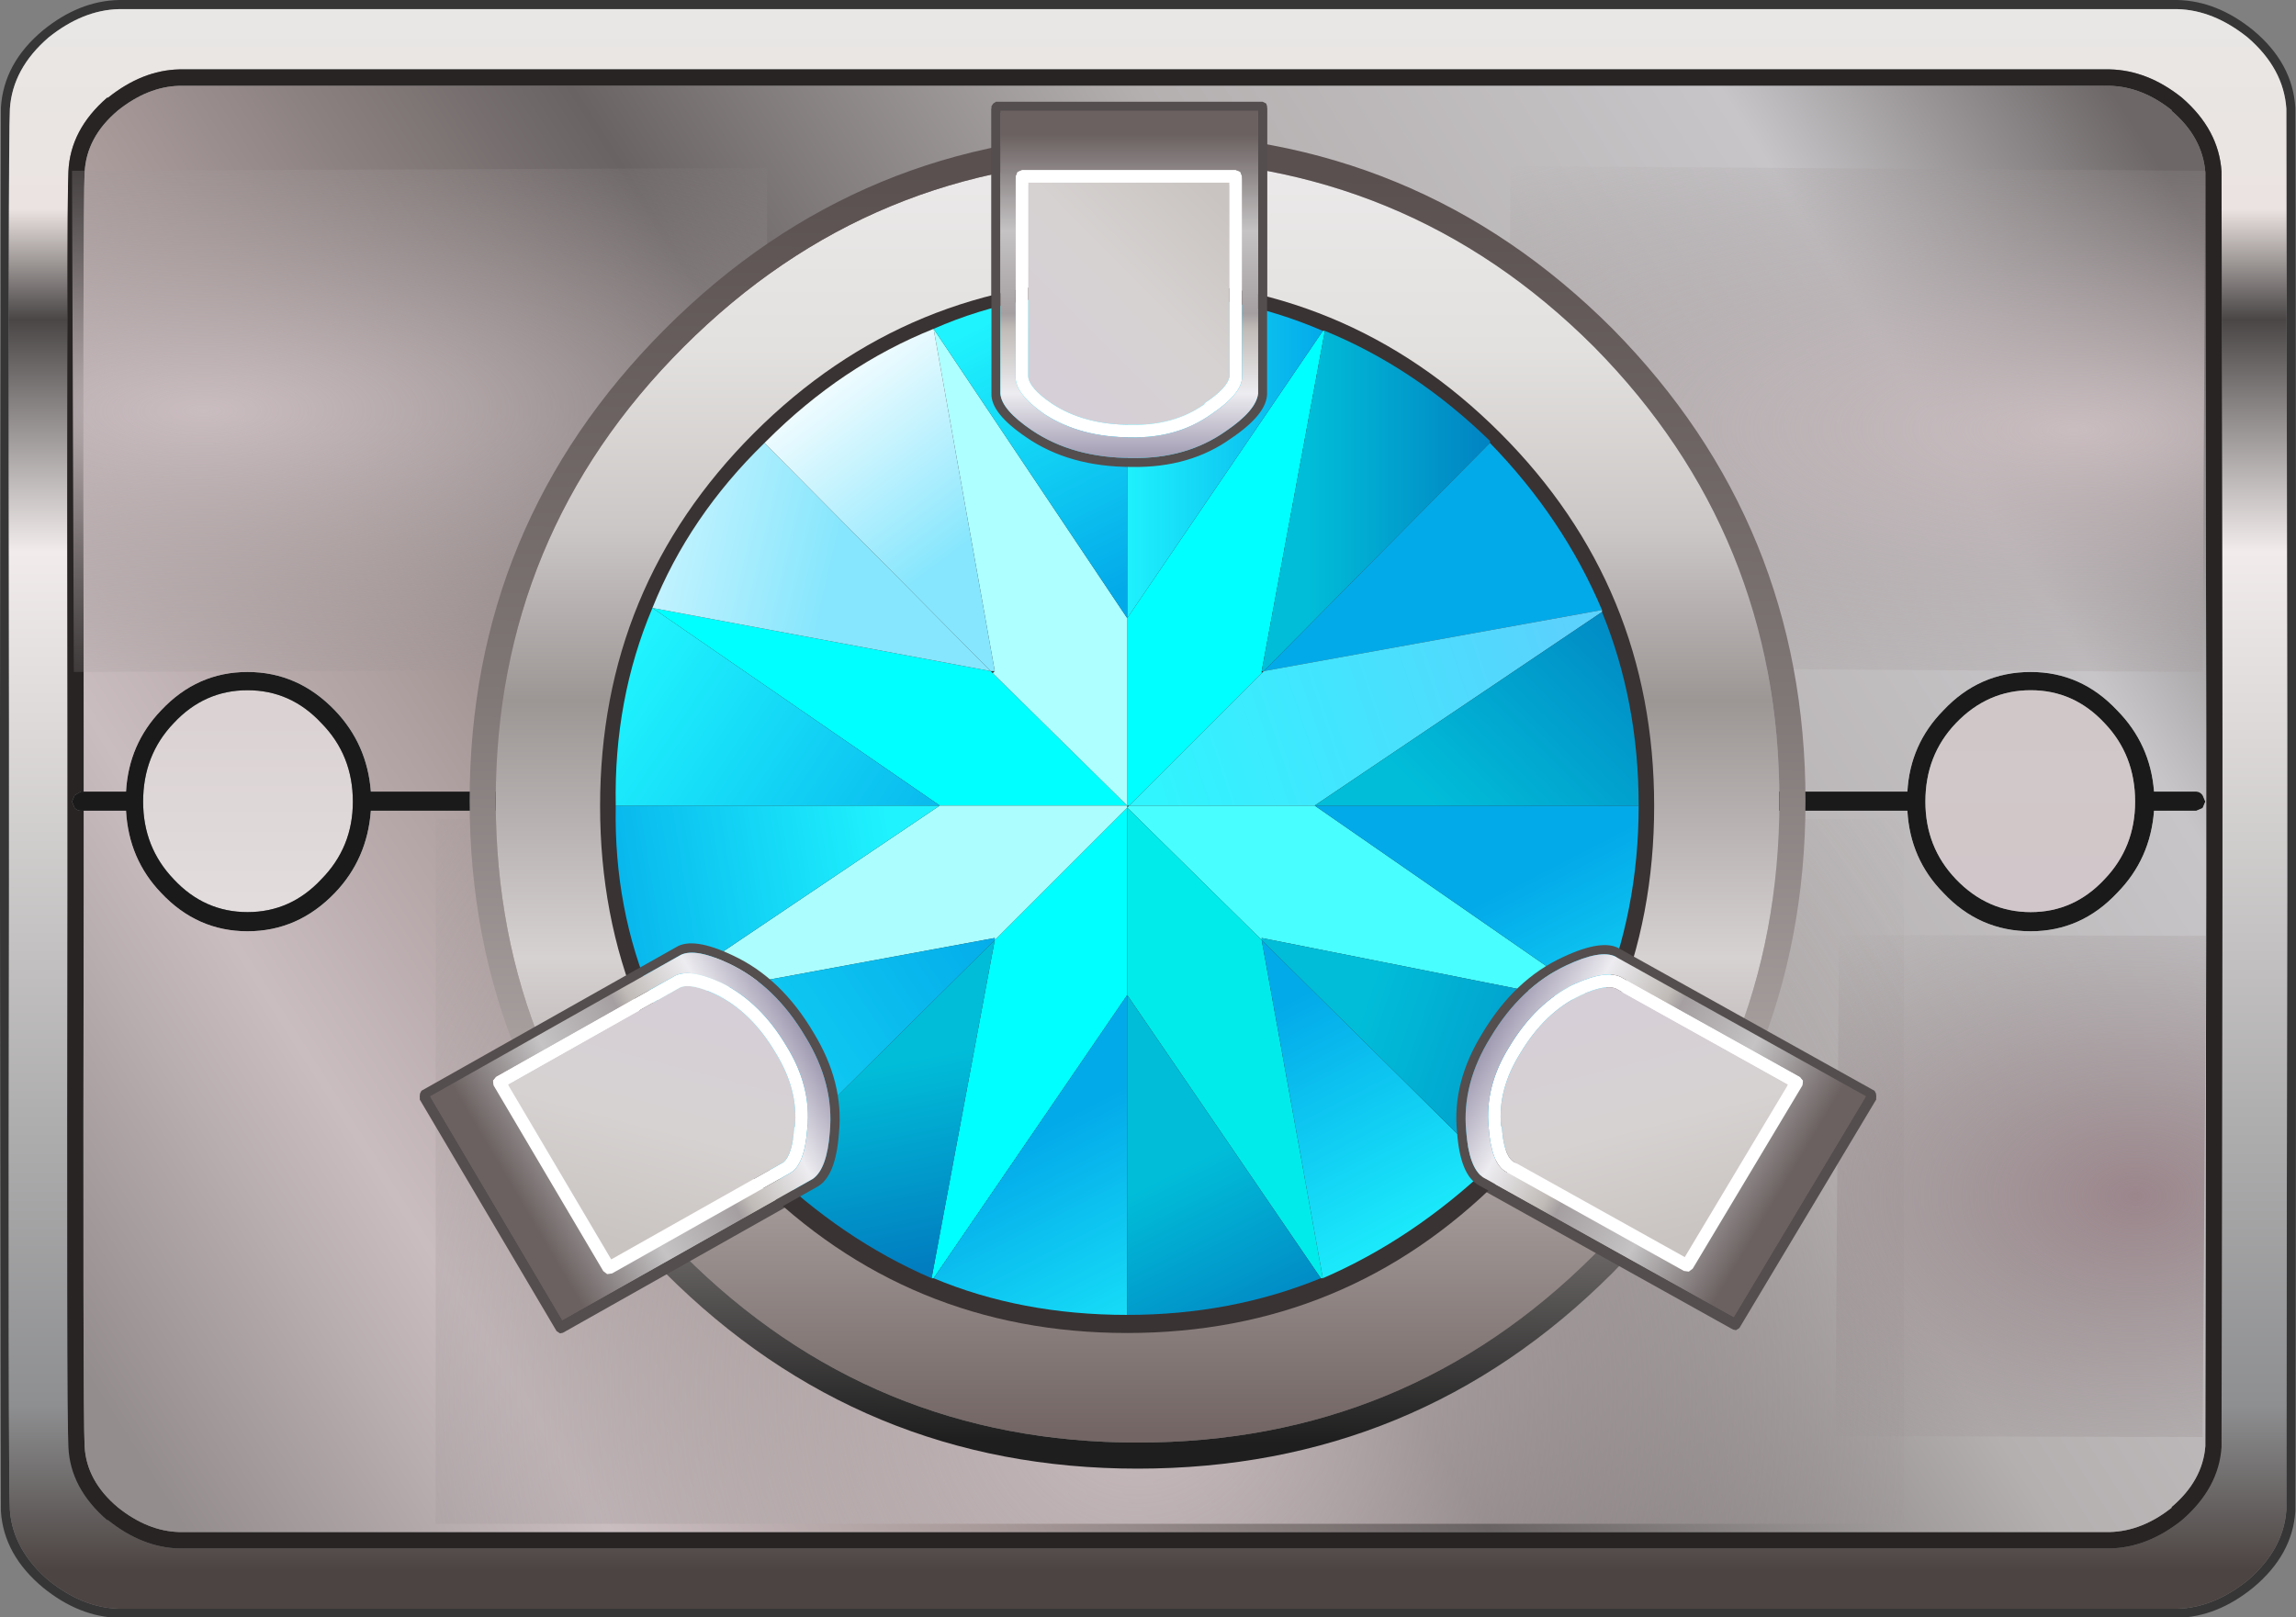 <?xml version="1.0" encoding="UTF-8" standalone="no"?>
<svg xmlns:xlink="http://www.w3.org/1999/xlink" height="31.0px" width="44.0px" xmlns="http://www.w3.org/2000/svg">
  <rect width="100%" height="100%" fill="#808080" stroke="none"/>
  <g transform="matrix(1.0, 0.0, 0.0, 1.0, 0.0, 0.0)">
    <use height="31.0" transform="matrix(1.0, 0.0, 0.0, 1.0, 0.0, 0.0)" width="44.0" xlink:href="#sprite0"/>
    <use height="20.2" transform="matrix(1.0, 0.0, 0.0, 1.0, 11.5, 5.35)" width="20.2" xlink:href="#shape3"/>
    <use height="25.1" transform="matrix(0.781, 0.0, 0.0, 0.781, 11.8, 5.6)" width="25.1" xlink:href="#sprite4"/>
    <use height="20.35" transform="matrix(0.343, 0.0, 0.0, 0.344, 19.0, 1.95)" width="15.4" xlink:href="#sprite3"/>
    <use height="20.35" transform="matrix(-0.176, 0.294, -0.305, -0.17, 36.0, 20.95)" width="15.4" xlink:href="#sprite3"/>
    <use height="20.35" transform="matrix(0.176, 0.298, 0.305, -0.172, 8.0, 20.95)" width="15.4" xlink:href="#sprite3"/>
  </g>
  <defs>
    <g id="sprite0" transform="matrix(1.0, 0.0, 0.0, 1.0, 0.0, 0.0)">
      <use height="88.6" transform="matrix(0.345, 0.0, 0.0, 0.35, 0.0, 0.0)" width="127.55" xlink:href="#sprite1"/>
      <use height="25.6" transform="matrix(1.0, 0.0, 0.0, 1.0, 9.0, 2.55)" width="25.6" xlink:href="#sprite2"/>
      <use height="20.35" transform="matrix(0.343, 0.0, 0.0, 0.344, 19.0, 2.0)" width="15.4" xlink:href="#sprite3"/>
      <use height="20.35" transform="matrix(-0.176, 0.294, -0.305, -0.17, 36.0, 21.0)" width="15.4" xlink:href="#sprite3"/>
      <use height="20.35" transform="matrix(0.176, 0.298, 0.305, -0.172, 8.0, 21.0)" width="15.4" xlink:href="#sprite3"/>
    </g>
    <g id="sprite1" transform="matrix(1.0, 0.0, 0.0, 1.0, 0.0, 0.0)">
      <use height="88.6" transform="matrix(1.0, 0.0, 0.0, 1.0, 0.0, 0.0)" width="127.55" xlink:href="#shape0"/>
    </g>
    <g id="shape0" transform="matrix(1.0, 0.0, 0.0, 1.0, 0.0, 0.0)">
      <path d="M125.15 1.65 Q127.35 3.45 127.5 5.9 L127.55 39.5 127.55 40.0 127.55 40.35 127.55 43.7 127.55 44.9 127.55 48.25 127.55 49.1 127.5 82.75 Q127.35 85.15 125.15 86.95 123.15 88.55 120.95 88.6 L6.6 88.6 Q4.4 88.55 2.4 86.95 0.2 85.15 0.05 82.75 L0.0 49.1 0.0 48.25 0.0 45.95 0.0 44.9 0.0 44.3 0.0 44.0 0.0 43.7 0.0 40.35 0.0 39.5 0.05 5.9 Q0.2 3.45 2.4 1.65 4.4 0.05 6.6 0.0 L120.95 0.0 Q123.15 0.05 125.15 1.65 M127.0 5.95 Q126.85 3.75 124.85 2.05 122.95 0.55 120.95 0.5 L6.6 0.5 Q4.6 0.55 2.7 2.05 0.7 3.75 0.55 5.95 0.45 7.7 0.5 39.5 L0.5 40.35 0.5 43.7 0.5 44.0 0.5 44.3 0.5 44.9 0.5 45.95 0.5 48.25 0.5 49.1 Q0.45 80.9 0.55 82.7 0.7 84.85 2.7 86.55 4.6 88.05 6.6 88.1 L120.95 88.1 Q122.95 88.05 124.85 86.55 126.85 84.85 127.0 82.7 L127.05 49.1 127.05 48.25 127.05 44.9 127.05 43.7 127.05 40.35 127.05 40.0 127.05 39.5 127.0 5.95" fill="#363636" fill-rule="evenodd" stroke="none"/>
      <path d="M7.95 43.9 Q7.95 41.35 9.65 39.6 11.35 37.8 13.75 37.8 16.15 37.8 17.85 39.6 19.6 41.35 19.6 43.9 19.6 46.4 17.85 48.15 16.15 49.95 13.75 49.95 11.35 49.95 9.65 48.15 7.95 46.4 7.95 43.9" fill="url(#gradient0)" fill-rule="evenodd" stroke="none"/>
      <path d="M4.65 44.4 L4.5 44.4 Q4.3 44.4 4.15 44.25 L4.0 43.9 4.15 43.55 4.5 43.35 4.65 43.35 7.0 43.35 Q7.15 40.75 8.95 38.9 10.95 36.8 13.75 36.8 16.55 36.8 18.6 38.9 20.4 40.75 20.6 43.35 L105.95 43.35 Q106.1 40.75 107.95 38.9 109.95 36.8 112.8 36.8 115.6 36.8 117.6 38.9 119.45 40.75 119.65 43.35 L122.0 43.35 Q122.2 43.35 122.35 43.55 L122.5 43.9 122.35 44.25 122.0 44.4 119.65 44.4 Q119.45 47.05 117.6 48.9 115.6 51.0 112.8 51.0 109.95 51.0 107.95 48.9 106.1 47.05 105.95 44.4 L20.6 44.4 Q20.4 47.05 18.6 48.9 16.55 51.0 13.75 51.0 10.95 51.0 8.95 48.9 7.15 47.05 7.0 44.4 L4.65 44.4 M106.95 43.9 Q106.95 46.4 108.65 48.15 110.4 49.95 112.8 49.95 115.2 49.95 116.9 48.15 118.6 46.4 118.6 43.9 118.6 41.35 116.9 39.6 115.2 37.8 112.8 37.8 110.4 37.8 108.65 39.6 106.95 41.35 106.95 43.9 M7.95 43.9 Q7.95 46.4 9.65 48.15 11.35 49.95 13.75 49.95 16.15 49.95 17.85 48.15 19.6 46.4 19.6 43.9 19.6 41.35 17.85 39.6 16.15 37.8 13.75 37.8 11.35 37.8 9.65 39.6 7.95 41.35 7.95 43.9" fill="#1a1a1a" fill-rule="evenodd" stroke="none"/>
      <path d="M106.95 43.9 Q106.95 41.35 108.65 39.6 110.4 37.8 112.8 37.8 115.2 37.8 116.9 39.6 118.6 41.35 118.6 43.9 118.6 46.4 116.9 48.15 115.2 49.95 112.8 49.95 110.4 49.95 108.65 48.15 106.95 46.4 106.95 43.9" fill="url(#gradient1)" fill-rule="evenodd" stroke="none"/>
      <path d="M127.0 5.95 L127.05 39.5 127.05 40.0 127.05 40.35 127.05 43.7 127.05 44.9 127.05 48.25 127.05 49.1 127.0 82.7 Q126.85 84.85 124.85 86.55 122.95 88.05 120.95 88.1 L6.6 88.1 Q4.6 88.05 2.7 86.55 0.7 84.85 0.55 82.7 0.45 80.9 0.5 49.1 L0.5 48.25 0.5 45.95 0.5 44.9 0.5 44.3 0.5 44.0 0.5 43.7 0.5 40.35 0.5 39.5 Q0.45 7.7 0.55 5.95 0.7 3.75 2.7 2.05 4.6 0.55 6.6 0.5 L120.95 0.5 Q122.95 0.55 124.85 2.05 126.85 3.75 127.0 5.95 M123.45 40.4 L123.45 39.95 123.4 9.4 Q123.25 7.1 121.2 5.35 119.3 3.85 117.2 3.8 L9.95 3.8 Q7.9 3.85 6.0 5.35 L5.95 5.35 Q3.9 7.1 3.8 9.4 3.7 10.95 3.75 39.95 L3.75 40.7 3.75 43.75 3.75 44.0 3.75 44.3 3.75 44.85 3.75 45.8 3.75 47.9 3.75 48.65 Q3.7 77.55 3.8 79.25 3.9 81.5 5.95 83.25 L6.0 83.25 Q7.9 84.75 9.95 84.8 L117.2 84.8 Q119.3 84.75 121.2 83.25 123.25 81.5 123.4 79.25 L123.45 48.65 123.45 47.9 123.45 44.85 123.45 43.75 123.45 40.7 123.45 40.4" fill="url(#gradient2)" fill-rule="evenodd" stroke="none"/>
      <path d="M123.45 40.4 L123.45 40.7 123.45 43.75 123.45 44.85 123.45 47.9 123.45 48.65 123.4 79.25 Q123.25 81.5 121.2 83.25 119.3 84.75 117.2 84.8 L9.95 84.8 Q7.9 84.75 6.0 83.25 L5.95 83.25 Q3.9 81.5 3.8 79.25 3.7 77.55 3.75 48.65 L3.75 47.9 3.75 45.8 3.75 44.85 3.75 44.3 3.75 44.0 3.75 43.75 3.75 40.7 3.75 39.95 Q3.7 10.95 3.8 9.4 3.9 7.1 5.95 5.35 L6.0 5.35 Q7.9 3.85 9.95 3.8 L117.2 3.8 Q119.3 3.85 121.2 5.35 123.25 7.1 123.4 9.4 L123.45 39.95 123.45 40.4 M4.65 44.4 L4.65 44.85 4.65 45.8 4.65 47.9 4.65 48.65 Q4.6 77.55 4.7 79.2 4.8 81.1 6.55 82.55 8.2 83.85 9.95 83.9 L117.2 83.9 Q119.0 83.85 120.65 82.55 L120.6 82.55 Q122.35 81.1 122.5 79.2 L122.55 48.65 122.55 47.9 122.55 44.85 122.55 43.75 122.55 40.7 122.55 40.4 122.55 39.95 122.5 9.45 Q122.35 7.5 120.6 6.05 L120.65 6.05 Q119.0 4.75 117.2 4.7 L9.95 4.7 Q8.2 4.75 6.55 6.05 4.8 7.5 4.7 9.45 4.6 11.05 4.65 39.95 L4.65 40.7 4.65 43.35 4.5 43.35 4.15 43.55 4.0 43.9 4.15 44.25 Q4.3 44.4 4.5 44.4 L4.65 44.4" fill="#282424" fill-rule="evenodd" stroke="none"/>
      <path d="M4.65 43.35 L4.65 40.7 4.65 39.95 Q4.6 11.05 4.7 9.45 4.8 7.5 6.55 6.05 8.2 4.75 9.95 4.7 L117.2 4.7 Q119.0 4.75 120.65 6.05 L120.6 6.05 Q122.35 7.5 122.5 9.45 L122.55 39.95 122.55 40.4 122.55 40.7 122.55 43.75 122.55 44.85 122.55 47.9 122.55 48.65 122.5 79.2 Q122.35 81.1 120.6 82.55 L120.65 82.55 Q119.0 83.85 117.2 83.9 L9.95 83.9 Q8.2 83.85 6.55 82.55 4.8 81.1 4.7 79.2 4.6 77.55 4.65 48.65 L4.65 47.9 4.65 45.8 4.65 44.85 4.65 44.4 7.0 44.4 Q7.15 47.05 8.95 48.9 10.95 51.0 13.75 51.0 16.55 51.0 18.6 48.9 20.4 47.05 20.6 44.4 L105.95 44.4 Q106.1 47.05 107.95 48.9 109.95 51.0 112.8 51.0 115.6 51.0 117.6 48.9 119.45 47.05 119.65 44.4 L122.0 44.4 122.35 44.25 122.5 43.9 122.35 43.55 Q122.2 43.35 122.0 43.35 L119.65 43.35 Q119.45 40.75 117.6 38.9 115.6 36.8 112.8 36.8 109.95 36.8 107.95 38.9 106.1 40.75 105.95 43.35 L20.6 43.35 Q20.4 40.75 18.6 38.9 16.55 36.8 13.75 36.8 10.95 36.8 8.95 38.9 7.15 40.75 7.0 43.35 L4.65 43.35" fill="url(#gradient3)" fill-rule="evenodd" stroke="none"/>
      <path d="M105.75 83.45 L24.2 83.45 24.2 44.85 105.75 44.85 105.75 83.45" fill="url(#gradient4)" fill-rule="evenodd" stroke="none"/>
      <path d="M42.7 36.65 L4.1 36.8 4.0 9.35 42.6 9.2 42.7 36.65" fill="url(#gradient5)" fill-rule="evenodd" stroke="none"/>
      <path d="M122.35 36.8 L83.75 36.55 83.9 9.1 122.5 9.35 122.35 36.8" fill="url(#gradient6)" fill-rule="evenodd" stroke="none"/>
      <path d="M102.15 51.2 L122.55 51.25 122.35 78.7 101.95 78.65 102.15 51.2" fill="url(#gradient7)" fill-rule="evenodd" stroke="none"/>
    </g>
    <linearGradient gradientTransform="matrix(0.0, 0.006, -0.007, 0.0, 13.8, 44.45)" gradientUnits="userSpaceOnUse" id="gradient0" spreadMethod="pad" x1="-819.2" x2="819.2">
      <stop offset="0.0" stop-color="#dbd3d3"/>
      <stop offset="1.0" stop-color="#e2dcdd"/>
    </linearGradient>
    <linearGradient gradientTransform="matrix(0.0, 0.007, -0.007, 0.0, 112.8, 44.0)" gradientUnits="userSpaceOnUse" id="gradient1" spreadMethod="pad" x1="-819.2" x2="819.2">
      <stop offset="0.0" stop-color="#d0c8c8"/>
      <stop offset="1.0" stop-color="#d1c7ca"/>
    </linearGradient>
    <linearGradient gradientTransform="matrix(0.0, 0.052, -0.077, 0.0, 63.8, 43.4)" gradientUnits="userSpaceOnUse" id="gradient2" spreadMethod="pad" x1="-819.2" x2="819.2">
      <stop offset="0.0" stop-color="#e8e7e5"/>
      <stop offset="0.125" stop-color="#ebe3e1"/>
      <stop offset="0.196" stop-color="#4a4646"/>
      <stop offset="0.345" stop-color="#f1eceb"/>
      <stop offset="0.894" stop-color="#8e8f91"/>
      <stop offset="1.0" stop-color="#4c4442"/>
    </linearGradient>
    <linearGradient gradientTransform="matrix(0.068, -0.044, 0.042, 0.065, 63.65, 44.2)" gradientUnits="userSpaceOnUse" id="gradient3" spreadMethod="pad" x1="-819.2" x2="819.2">
      <stop offset="0.0" stop-color="#948d8d"/>
      <stop offset="0.149" stop-color="#cabdc0"/>
      <stop offset="0.282" stop-color="#a99a9a"/>
      <stop offset="0.459" stop-color="#696363"/>
      <stop offset="0.659" stop-color="#b5b0b0"/>
      <stop offset="0.863" stop-color="#c7c5c8"/>
      <stop offset="1.0" stop-color="#6d6767"/>
    </linearGradient>
    <radialGradient cx="0" cy="0" gradientTransform="matrix(0.065, 0.0, 0.0, 0.065, 63.25, 76.2)" gradientUnits="userSpaceOnUse" id="gradient4" r="819.2" spreadMethod="pad">
      <stop offset="0.0" stop-color="#cabdc0"/>
      <stop offset="1.0" stop-color="#948d8d" stop-opacity="0.0"/>
    </radialGradient>
    <radialGradient cx="0" cy="0" gradientTransform="matrix(1.0E-4, 0.022, -0.064, 3.0E-4, 11.3, 22.5)" gradientUnits="userSpaceOnUse" id="gradient5" r="819.2" spreadMethod="pad">
      <stop offset="0.0" stop-color="#cabdc0"/>
      <stop offset="1.0" stop-color="#948d8d" stop-opacity="0.0"/>
    </radialGradient>
    <radialGradient cx="0" cy="0" gradientTransform="matrix(1.0E-4, -0.022, 0.064, 4.0E-4, 115.15, 23.55)" gradientUnits="userSpaceOnUse" id="gradient6" r="819.2" spreadMethod="pad">
      <stop offset="0.0" stop-color="#cabdc0"/>
      <stop offset="1.0" stop-color="#948d8d" stop-opacity="0.0"/>
    </radialGradient>
    <radialGradient cx="0" cy="0" gradientTransform="matrix(2.0E-4, -0.022, 0.034, 1.0E-4, 118.6, 65.5)" gradientUnits="userSpaceOnUse" id="gradient7" r="819.2" spreadMethod="pad">
      <stop offset="0.0" stop-color="#9b868c"/>
      <stop offset="1.0" stop-color="#948d8d" stop-opacity="0.0"/>
    </radialGradient>
    <g id="sprite2" transform="matrix(1.0, 0.0, 0.0, 1.0, 0.0, 0.0)">
      <use height="25.6" transform="matrix(1.0, 0.0, 0.0, 1.0, 0.0, 0.0)" width="25.6" xlink:href="#shape1"/>
    </g>
    <g id="shape1" transform="matrix(1.0, 0.0, 0.0, 1.0, 0.0, 0.0)">
      <path d="M21.55 21.5 Q17.95 25.1 12.8 25.1 7.7 25.1 4.1 21.5 0.5 17.9 0.5 12.8 0.5 7.7 4.1 4.1 7.7 0.5 12.8 0.5 17.95 0.5 21.55 4.1 25.1 7.7 25.1 12.8 25.1 17.9 21.55 21.5" fill="url(#gradient8)" fill-rule="evenodd" stroke="none"/>
      <path d="M21.55 21.5 Q25.1 17.9 25.1 12.8 25.1 7.7 21.55 4.1 17.95 0.5 12.8 0.5 7.7 0.5 4.1 4.1 0.5 7.7 0.5 12.8 0.5 17.9 4.1 21.5 7.7 25.1 12.8 25.1 17.95 25.1 21.55 21.5 M25.6 12.8 Q25.6 18.1 21.9 21.85 18.15 25.6 12.8 25.6 7.5 25.6 3.75 21.85 0.0 18.1 0.0 12.8 0.0 7.5 3.75 3.75 7.5 0.0 12.8 0.0 18.15 0.0 21.9 3.75 25.6 7.5 25.6 12.8" fill="url(#gradient9)" fill-rule="evenodd" stroke="none"/>
    </g>
    <linearGradient gradientTransform="matrix(0.0, 0.015, -0.015, 0.0, 12.8, 12.95)" gradientUnits="userSpaceOnUse" id="gradient8" spreadMethod="pad" x1="-819.2" x2="819.2">
      <stop offset="0.0" stop-color="#ebe9e9"/>
      <stop offset="0.141" stop-color="#e3e1df"/>
      <stop offset="0.282" stop-color="#cbc7c6"/>
      <stop offset="0.416" stop-color="#9c9695"/>
      <stop offset="0.616" stop-color="#d6d2d1"/>
      <stop offset="0.988" stop-color="#726563"/>
    </linearGradient>
    <linearGradient gradientTransform="matrix(1.0E-4, -0.015, 0.015, 1.0E-4, 12.8, 12.8)" gradientUnits="userSpaceOnUse" id="gradient9" spreadMethod="pad" x1="-819.2" x2="819.2">
      <stop offset="0.0" stop-color="#1e1e1e"/>
      <stop offset="0.282" stop-color="#aaa3a2"/>
      <stop offset="0.58" stop-color="#807777"/>
      <stop offset="0.988" stop-color="#5a5050"/>
    </linearGradient>
    <g id="sprite3" transform="matrix(1.0, 0.0, 0.0, 1.0, 0.0, 0.0)">
      <use height="20.35" transform="matrix(1.0, 0.0, 0.0, 1.0, 0.0, 0.0)" width="15.4" xlink:href="#shape2"/>
    </g>
    <g id="shape2" transform="matrix(1.0, 0.0, 0.0, 1.0, 0.0, 0.0)">
      <path d="M3.35 16.8 Q2.1 15.95 2.05 15.3 L2.05 4.5 13.3 4.5 13.3 15.3 Q13.2 15.95 11.9 16.8 L11.9 16.85 Q10.2 18.05 7.8 18.0 5.15 18.0 3.35 16.8" fill="url(#gradient10)" fill-rule="evenodd" stroke="none"/>
      <path d="M15.15 0.0 L15.35 0.1 15.4 0.25 15.4 16.25 Q15.4 17.4 13.4 18.75 11.1 20.4 7.85 20.35 4.35 20.35 1.95 18.7 -0.05 17.35 0.0 16.25 L0.0 0.25 0.1 0.1 0.25 0.0 15.15 0.0 M2.25 18.3 Q4.55 19.85 7.85 19.85 10.9 19.9 13.1 18.35 14.8 17.2 14.9 16.25 L14.9 0.5 0.5 0.5 0.5 16.25 Q0.55 17.15 2.25 18.3" fill="#544e4e" fill-rule="evenodd" stroke="none"/>
      <path d="M13.9 3.9 L14.0 4.15 14.0 15.35 Q14.0 16.25 12.3 17.4 10.4 18.75 7.8 18.7 4.95 18.7 2.95 17.4 1.3 16.25 1.35 15.3 L1.35 4.15 1.45 3.9 1.7 3.8 13.65 3.8 13.9 3.9 M3.35 16.8 Q5.15 18.0 7.8 18.0 10.2 18.05 11.9 16.85 L11.9 16.8 Q13.2 15.95 13.3 15.3 L13.3 4.5 2.05 4.5 2.05 15.3 Q2.1 15.95 3.35 16.8" fill="#ffffff" fill-rule="evenodd" stroke="none"/>
      <path d="M13.9 3.9 L13.65 3.8 1.7 3.8 1.45 3.9 1.35 4.15 1.35 15.3 Q1.3 16.25 2.95 17.4 4.95 18.7 7.8 18.7 10.4 18.75 12.3 17.4 14.0 16.25 14.0 15.35 L14.0 4.15 13.9 3.9 M2.25 18.3 Q0.55 17.15 0.5 16.25 L0.5 0.5 14.9 0.5 14.9 16.25 Q14.8 17.2 13.1 18.35 10.9 19.9 7.85 19.85 4.55 19.85 2.25 18.3" fill="url(#gradient11)" fill-rule="evenodd" stroke="none"/>
    </g>
    <linearGradient gradientTransform="matrix(0.006, -0.006, 0.007, 0.007, 7.7, 9.95)" gradientUnits="userSpaceOnUse" id="gradient10" spreadMethod="pad" x1="-819.2" x2="819.2">
      <stop offset="0.0" stop-color="#d6cfd7"/>
      <stop offset="0.502" stop-color="#d6d2d1"/>
      <stop offset="0.988" stop-color="#c9c4c1"/>
    </linearGradient>
    <linearGradient gradientTransform="matrix(0.0, 0.011, -0.009, 0.0, 7.7, 10.85)" gradientUnits="userSpaceOnUse" id="gradient11" spreadMethod="pad" x1="-819.2" x2="819.2">
      <stop offset="0.0" stop-color="#6b6161"/>
      <stop offset="0.298" stop-color="#c5c3c4"/>
      <stop offset="0.553" stop-color="#a59fa1"/>
      <stop offset="0.6" stop-color="#c0bbb7"/>
      <stop offset="0.8" stop-color="#edecf0"/>
      <stop offset="1.0" stop-color="#a09ab1"/>
    </linearGradient>
    <g id="shape3" transform="matrix(1.0, 0.0, 0.0, 1.0, -11.5, -5.35)">
      <path d="M21.6 25.55 Q17.4 25.55 14.45 22.6 11.5 19.65 11.5 15.45 11.5 11.25 14.45 8.3 17.4 5.35 21.6 5.35 25.8 5.35 28.75 8.3 31.7 11.25 31.7 15.45 31.7 19.65 28.75 22.6 25.8 25.55 21.6 25.55" fill="#393333" fill-rule="evenodd" stroke="none"/>
    </g>
    <g id="sprite4" transform="matrix(1.0, 0.0, 0.0, 1.0, 0.0, 0.0)">
      <use height="25.1" transform="matrix(1.0, 0.0, 0.0, 1.0, 0.0, 0.0)" width="25.1" xlink:href="#shape4"/>
    </g>
    <g id="shape4" transform="matrix(1.0, 0.0, 0.0, 1.0, 0.0, 0.0)">
      <path d="M17.35 0.95 L17.4 0.95 15.85 9.3 15.85 9.35 12.6 12.6 12.55 12.6 7.95 12.6 0.9 7.75 9.2 9.3 9.25 9.35 12.55 12.6 12.55 8.0 17.35 0.95 M7.8 24.2 L7.75 24.2 9.3 15.9 12.55 12.65 12.55 17.25 7.8 24.2" fill="#00ffff" fill-rule="evenodd" stroke="none"/>
      <path d="M0.9 17.4 L0.9 17.35 7.95 12.6 12.55 12.6 12.55 12.65 9.3 15.9 9.3 15.85 0.9 17.4" fill="#abfefd" fill-rule="evenodd" stroke="none"/>
      <path d="M9.3 9.3 L7.8 0.9 12.55 8.0 12.55 12.6 9.25 9.35 9.3 9.3" fill="#aeffff" fill-rule="evenodd" stroke="none"/>
      <path d="M24.15 17.45 L24.15 17.5 15.85 15.85 15.85 15.9 12.55 12.65 12.6 12.6 17.15 12.6 24.15 17.45" fill="#49fefe" fill-rule="evenodd" stroke="none"/>
      <path d="M17.35 24.2 L17.3 24.2 12.55 17.25 12.55 12.65 15.85 15.9 17.35 24.2" fill="#01ebeb" fill-rule="evenodd" stroke="none"/>
      <path d="M17.4 0.95 Q19.6 1.85 21.45 3.65 L21.45 3.7 15.9 9.3 15.85 9.3 17.4 0.95" fill="url(#gradient12)" fill-rule="evenodd" stroke="none"/>
      <path d="M21.45 3.7 Q23.25 5.55 24.2 7.8 L15.9 9.3 21.45 3.7 M25.1 12.6 Q25.1 15.2 24.15 17.45 L17.15 12.6 25.1 12.6 M21.45 21.45 Q19.55 23.25 17.35 24.2 L15.85 15.9 21.45 21.45 M12.55 25.1 Q9.95 25.1 7.8 24.2 L12.55 17.25 12.55 25.1" fill="url(#gradient13)" fill-rule="evenodd" stroke="none"/>
      <path d="M12.55 0.0 Q15.15 0.0 17.35 0.95 L12.55 8.0 12.55 0.0" fill="url(#gradient14)" fill-rule="evenodd" stroke="none"/>
      <path d="M24.2 7.8 L24.2 7.85 17.15 12.6 12.6 12.6 15.85 9.35 15.9 9.3 24.2 7.8" fill="url(#gradient15)" fill-rule="evenodd" stroke="none"/>
      <path d="M0.9 7.75 Q1.8 5.5 3.65 3.7 L9.2 9.3 0.9 7.75" fill="url(#gradient16)" fill-rule="evenodd" stroke="none"/>
      <path d="M3.65 3.7 L3.7 3.65 Q5.55 1.8 7.8 0.9 L9.3 9.3 9.2 9.3 3.65 3.7" fill="url(#gradient17)" fill-rule="evenodd" stroke="none"/>
      <path d="M7.75 24.2 Q5.55 23.25 3.7 21.45 L9.3 15.9 7.75 24.2" fill="url(#gradient18)" fill-rule="evenodd" stroke="none"/>
      <path d="M17.3 24.2 Q15.1 25.1 12.55 25.1 L12.55 17.25 17.3 24.2" fill="url(#gradient19)" fill-rule="evenodd" stroke="none"/>
      <path d="M24.15 17.5 Q23.25 19.65 21.45 21.45 L15.85 15.9 15.85 15.85 24.15 17.5" fill="url(#gradient20)" fill-rule="evenodd" stroke="none"/>
      <path d="M24.2 7.85 Q25.1 10.05 25.1 12.6 L17.15 12.6 24.2 7.85" fill="url(#gradient21)" fill-rule="evenodd" stroke="none"/>
      <path d="M0.9 17.35 Q-0.05 15.15 0.0 12.6 L7.95 12.6 0.9 17.35" fill="url(#gradient22)" fill-rule="evenodd" stroke="none"/>
      <path d="M0.0 12.6 Q-0.05 10.0 0.9 7.75 L7.95 12.6 0.0 12.6" fill="url(#gradient23)" fill-rule="evenodd" stroke="none"/>
      <path d="M7.8 0.9 Q9.95 -0.05 12.55 0.0 L12.55 8.0 7.8 0.9" fill="url(#gradient24)" fill-rule="evenodd" stroke="none"/>
      <path d="M3.7 21.45 Q1.8 19.6 0.9 17.4 L9.3 15.85 9.3 15.9 3.7 21.45" fill="url(#gradient25)" fill-rule="evenodd" stroke="none"/>
    </g>
    <linearGradient gradientTransform="matrix(0.003, 0.0, 0.0, 0.005, 19.45, 4.15)" gradientUnits="userSpaceOnUse" id="gradient12" spreadMethod="pad" x1="-819.2" x2="819.2">
      <stop offset="0.0" stop-color="#01bdd8"/>
      <stop offset="1.0" stop-color="#017dc0"/>
    </linearGradient>
    <linearGradient gradientTransform="matrix(-0.002, -0.004, 1.066, -0.551, -162.65, 114.15)" gradientUnits="userSpaceOnUse" id="gradient13" spreadMethod="pad" x1="-819.2" x2="819.2">
      <stop offset="0.0" stop-color="#1ff3fe"/>
      <stop offset="1.0" stop-color="#03aae9"/>
    </linearGradient>
    <linearGradient gradientTransform="matrix(0.003, 0.0, 0.0, 0.005, 14.9, 3.95)" gradientUnits="userSpaceOnUse" id="gradient14" spreadMethod="pad" x1="-819.2" x2="819.2">
      <stop offset="0.0" stop-color="#1ff3fe"/>
      <stop offset="1.0" stop-color="#03aae9"/>
    </linearGradient>
    <linearGradient gradientTransform="matrix(0.006, -0.003, 0.001, 0.003, 18.35, 10.2)" gradientUnits="userSpaceOnUse" id="gradient15" spreadMethod="pad" x1="-819.2" x2="819.2">
      <stop offset="0.0" stop-color="#30f4fe"/>
      <stop offset="1.0" stop-color="#5bd1fd"/>
    </linearGradient>
    <linearGradient gradientTransform="matrix(0.005, 0.001, -7.0E-4, 0.003, 1.25, 5.9)" gradientUnits="userSpaceOnUse" id="gradient16" spreadMethod="pad" x1="-819.2" x2="819.2">
      <stop offset="0.0" stop-color="#ffffff"/>
      <stop offset="1.0" stop-color="#86e6fd"/>
    </linearGradient>
    <linearGradient gradientTransform="matrix(0.002, 0.003, -0.004, 0.003, 6.15, 4.35)" gradientUnits="userSpaceOnUse" id="gradient17" spreadMethod="pad" x1="-819.2" x2="819.2">
      <stop offset="0.0" stop-color="#ffffff"/>
      <stop offset="1.0" stop-color="#86e6fd"/>
    </linearGradient>
    <linearGradient gradientTransform="matrix(7.0E-4, 0.003, -0.005, 0.001, 5.1, 21.85)" gradientUnits="userSpaceOnUse" id="gradient18" spreadMethod="pad" x1="-819.2" x2="819.2">
      <stop offset="0.0" stop-color="#01bdd8"/>
      <stop offset="1.0" stop-color="#017dc0"/>
    </linearGradient>
    <linearGradient gradientTransform="matrix(0.001, 0.003, -0.004, 0.002, 15.95, 23.35)" gradientUnits="userSpaceOnUse" id="gradient19" spreadMethod="pad" x1="-819.2" x2="819.2">
      <stop offset="0.0" stop-color="#01bdd8"/>
      <stop offset="1.0" stop-color="#017dc0"/>
    </linearGradient>
    <linearGradient gradientTransform="matrix(0.005, 0.002, -0.001, 0.003, 22.55, 18.9)" gradientUnits="userSpaceOnUse" id="gradient20" spreadMethod="pad" x1="-819.2" x2="819.2">
      <stop offset="0.0" stop-color="#01bdd8"/>
      <stop offset="1.0" stop-color="#017dc0"/>
    </linearGradient>
    <linearGradient gradientTransform="matrix(0.004, -0.003, 0.002, 0.002, 22.75, 9.55)" gradientUnits="userSpaceOnUse" id="gradient21" spreadMethod="pad" x1="-819.2" x2="819.2">
      <stop offset="0.0" stop-color="#01bdd8"/>
      <stop offset="1.0" stop-color="#017dc0"/>
    </linearGradient>
    <linearGradient gradientTransform="matrix(-0.005, 7.0E-4, -5.0E-4, -0.003, 2.7, 14.3)" gradientUnits="userSpaceOnUse" id="gradient22" spreadMethod="pad" x1="-819.2" x2="819.2">
      <stop offset="0.0" stop-color="#1ff3fe"/>
      <stop offset="1.0" stop-color="#03aae9"/>
    </linearGradient>
    <linearGradient gradientTransform="matrix(0.005, 0.004, -0.67, 0.999, 118.25, -157.25)" gradientUnits="userSpaceOnUse" id="gradient23" spreadMethod="pad" x1="-819.2" x2="819.2">
      <stop offset="0.0" stop-color="#1ff3fe"/>
      <stop offset="1.0" stop-color="#03aae9"/>
    </linearGradient>
    <linearGradient gradientTransform="matrix(0.002, 0.004, -0.004, 0.002, 10.9, 3.95)" gradientUnits="userSpaceOnUse" id="gradient24" spreadMethod="pad" x1="-819.2" x2="819.2">
      <stop offset="0.0" stop-color="#1ff3fe"/>
      <stop offset="1.0" stop-color="#03aae9"/>
    </linearGradient>
    <linearGradient gradientTransform="matrix(0.007, -0.006, 0.002, 0.003, 3.6, 19.65)" gradientUnits="userSpaceOnUse" id="gradient25" spreadMethod="pad" x1="-819.2" x2="819.2">
      <stop offset="0.0" stop-color="#1ff3fe"/>
      <stop offset="1.0" stop-color="#03aae9"/>
    </linearGradient>
  </defs>
</svg>
